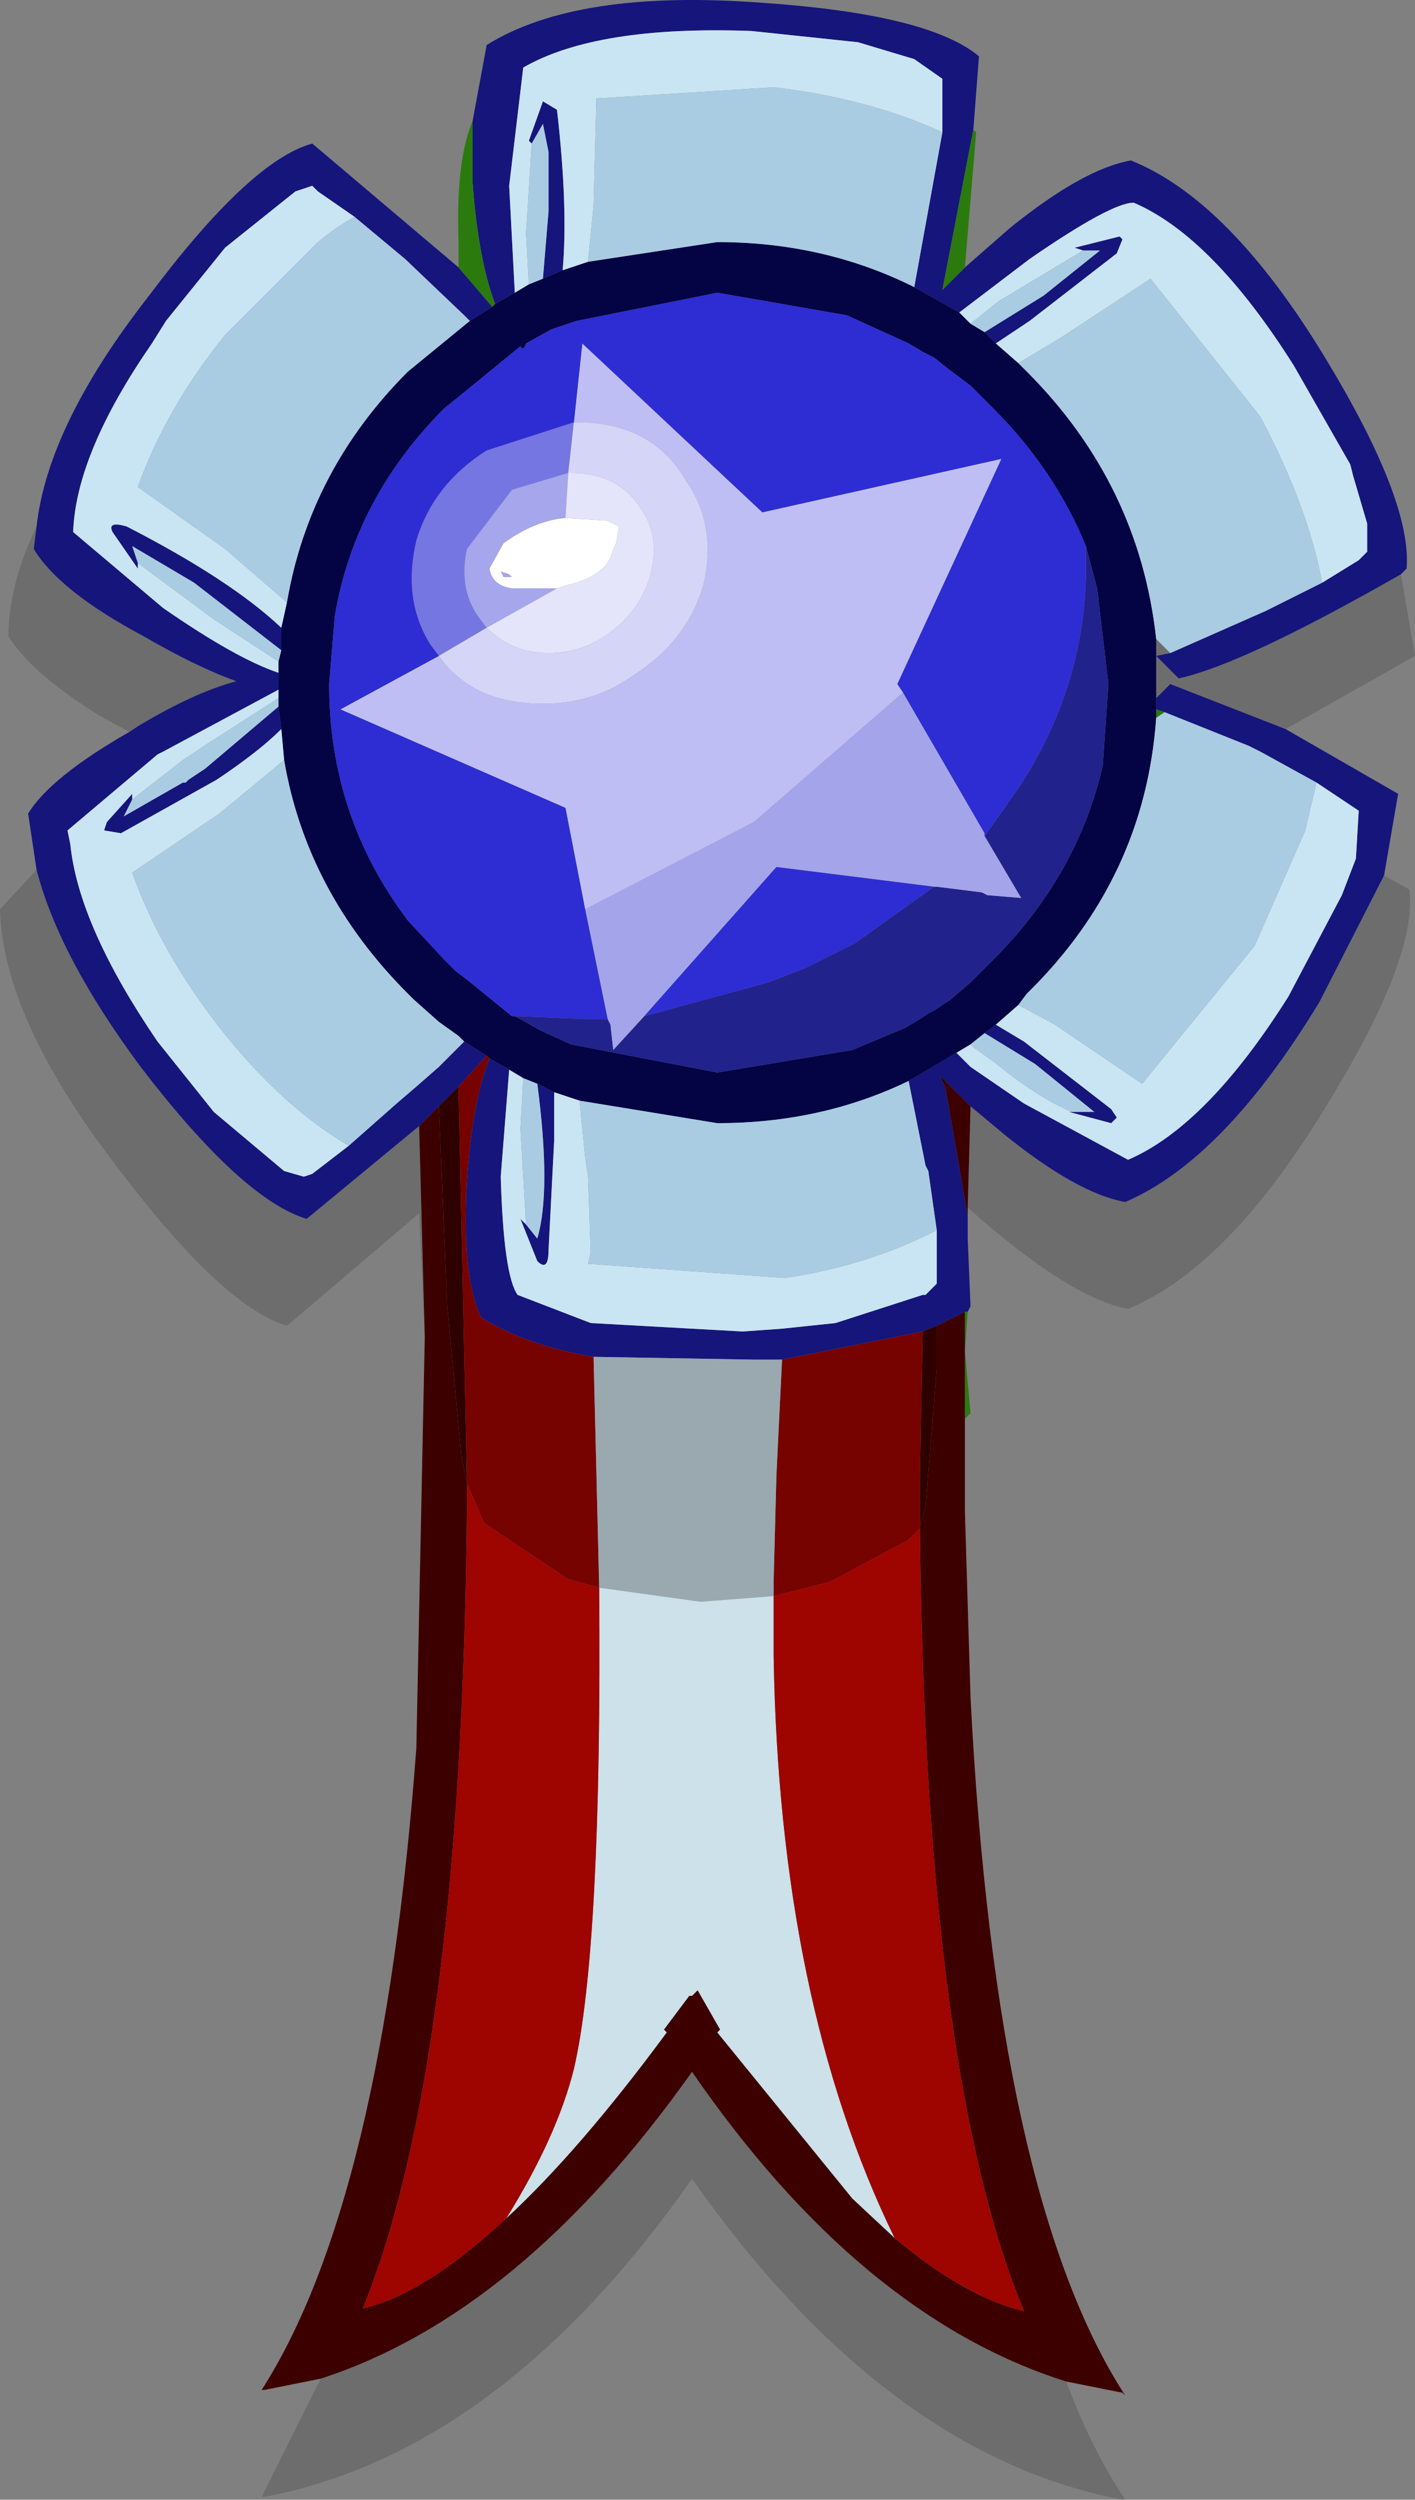 <?xml version="1.0" encoding="UTF-8" standalone="no"?>
<svg
   xmlns:dc="http://purl.org/dc/elements/1.1/"
   xmlns:cc="http://creativecommons.org/ns#"
   xmlns:rdf="http://www.w3.org/1999/02/22-rdf-syntax-ns#"
   xmlns:svg="http://www.w3.org/2000/svg"
   xmlns="http://www.w3.org/2000/svg"
   version="1.1"
   id="svg2"
   viewBox="-12.55 -13.45 25.15 44.40"
   height="44.40"
   width="25.15">
  <rect x="-12.55" y="-13.45" width="25.15" height="44.40" fill="#808080" stroke="none"/>
  <defs
     id="defs91" />
  <!-- Shape 1 -->
  <g
     style="stroke-linecap: round; stroke-linejoin: round;"
     id="shape_1">
    <!-- Path Fills -->
    <path
       id="path5"
       d="M 4.75,-11.15 M 4.75,-11.15 l 0.10,-1.30 q -0.90,-0.75 -3.85,-0.95 q -3.30,-0.25 -4.90,0.75 l -0.25,1.35 l 0.00,1.10 q 0.10,1.35 0.40,2.15 l 0.35,-0.20 l -0.10,-1.90 l 0.25,-2.10 q 1.30,-0.75 4.05,-0.65 l 1.90,0.20 l 1.00,0.30 l 0.50,0.35 l 0.00,0.95 l -0.20,1.10 l -0.30,1.65 l 0.80,0.45 l 1.25,-0.95 q 1.45,-1.00 1.85,-1.00 q 1.40,0.60 2.85,2.90 l 1.00,1.75 l 0.05,0.20 l 0.25,0.85 l 0.00,0.50 l -0.15,0.15 l -0.65,0.40 l -1.00,0.50 l -1.70,0.75 l -0.25,0.05 l 0.40,0.40 q 1.15,-0.25 3.95,-1.85 l 0.10,-0.10 q 0.10,-1.20 -1.45,-3.75 q -1.70,-2.80 -3.45,-3.50 q -0.85,0.15 -2.15,1.20 l -0.80,0.70 l -0.40,0.40 l 0.55,-2.85 M 8.25,-1.30 l -0.25,0.25 l 0.00,0.20 l 0.15,0.05 l 1.50,0.60 l 0.20,0.10 l 1.00,0.55 l 0.75,0.50 l -0.05,0.85 l -0.25,0.65 l -0.95,1.80 q -1.45,2.30 -2.85,2.90 l -1.85,-1.00 l -0.95,-0.65 l -0.25,-0.25 l -0.85,0.50 l 0.30,1.50 l 0.05,0.10 l 0.15,1.05 l 0.00,0.55 l 0.00,0.10 l 0.00,0.20 l 0.00,0.10 l -0.20,0.20 l -0.05,0.00 l -1.55,0.50 l -0.95,0.10 l -0.70,0.05 l -2.70,-0.15 l -1.30,-0.50 q -0.25,-0.35 -0.30,-2.10 l 0.15,-1.90 l -0.35,-0.20 q -0.30,0.75 -0.40,2.15 q -0.10,1.70 0.25,2.45 q 0.80,0.50 2.00,0.70 l 2.85,0.05 l 0.50,0.00 l 2.50,-0.50 l 0.25,-0.10 l 0.50,-0.25 l 0.05,0.00 l 0.05,-0.10 l -0.05,-1.20 l 0.00,-0.40 l -0.40,-2.30 l -0.10,-0.20 l 0.10,0.10 l 0.45,0.45 l 0.60,0.50 q 1.30,1.05 2.15,1.20 q 1.75,-0.75 3.45,-3.55 l 1.15,-2.25 l 0.25,-1.45 l -2.00,-1.15 l -2.05,-0.80 M -10.25,-0.45 q -1.40,0.80 -1.80,1.45 l 0.15,1.00 q 0.40,1.55 1.85,3.50 q 1.80,2.35 2.95,2.70 l 2.00,-1.65 l 0.35,-0.35 l 0.35,-0.35 l 0.50,-0.55 l -0.40,-0.25 l -0.10,0.10 l -0.35,0.35 l -0.40,0.35 l -0.35,0.30 l -0.85,0.75 l -0.65,0.50 l -0.15,0.05 l -0.35,-0.10 l -1.25,-1.05 l -1.00,-1.25 q -1.40,-2.05 -1.55,-3.50 l -0.05,-0.25 l 1.60,-1.35 l 0.10,-0.05 l 2.05,-1.10 l 0.00,-0.10 l 0.00,-0.20 q -0.75,-0.25 -2.05,-1.15 l -1.60,-1.35 q 0.05,-1.40 1.40,-3.35 l 0.25,-0.40 l 1.05,-1.30 l 1.25,-1.00 l 0.30,-0.10 l 0.10,0.10 l 0.65,0.45 l 0.90,0.75 l 1.05,1.00 l 0.10,0.10 l 0.40,-0.25 l -0.60,-0.70 l -2.60,-2.20 q -1.10,0.30 -2.90,2.70 q -1.80,2.30 -2.00,4.10 l -0.05,0.40 q 0.45,0.75 1.95,1.55 q 0.95,0.55 1.65,0.80 q -0.75,0.20 -1.75,0.80 l -0.15,0.10 M -10.35,1.05 l 0.15,-0.30 l 0.00,-0.10 l -0.45,0.50 l -0.05,0.15 l 0.30,0.05 l 1.70,-0.95 q 0.75,-0.50 1.15,-0.90 l -0.05,-0.40 l -1.30,1.10 l -0.30,0.20 l -0.05,0.05 l -0.05,0.00 l -1.05,0.60 M -2.70,6.80 l 0.00,-0.85 l -0.20,-0.10 l -0.10,-0.05 q 0.25,1.90 0.00,2.75 l -0.20,-0.25 l -0.10,-0.10 l 0.30,0.75 q 0.20,0.20 0.20,-0.20 l 0.10,-1.95 M 5.65,5.05 l -0.50,-0.30 l -0.20,0.15 l 0.90,0.55 l 1.05,0.85 l -0.40,0.00 l -0.05,0.00 l 0.75,0.20 l 0.10,-0.10 l -0.10,-0.15 l -1.55,-1.20 M 6.70,-9.00 l 0.30,0.00 l -1.00,0.80 l -1.05,0.65 l 0.20,0.20 l 0.60,-0.40 l 1.55,-1.20 l 0.10,-0.25 l -0.05,-0.05 l -0.80,0.20 l 0.15,0.05 M -7.55,-2.30 q -0.90,-0.85 -2.75,-1.80 q -0.35,-0.10 -0.25,0.10 l 0.45,0.65 l 0.00,-0.10 l -0.10,-0.30 l 1.10,0.65 l 1.55,1.20 l 0.00,-0.40 M -2.55,-8.65 q 0.10,-1.10 -0.10,-2.85 l -0.25,-0.15 l -0.25,0.70 l 0.05,0.05 l 0.20,-0.35 l 0.10,0.50 l 0.00,0.80 l 0.00,0.25 l -0.10,1.20 l 0.35,-0.15 "
       style="stroke: none; stroke-opacity: 0.000; stroke-width: 0.00; fill: #15157C; fill-opacity: 1.000; " />
    <!-- Path Lines -->
    <path
       id="path7"
       d="M 4.75,-11.15 "
       style="stroke: none; stroke-opacity: 0.000; stroke-width: 0.00; fill: none; fill-opacity: 0.000; " />
    <!-- Path Fills -->
    <path
       id="path9"
       d="M -4.15,-10.20 M -4.15,-10.20 l 0.00,-1.10 q -0.30,0.70 -0.25,2.15 l 0.00,0.45 l 0.60,0.70 l 0.05,-0.05 q -0.30,-0.80 -0.40,-2.15 M 4.20,-8.30 l 0.40,-0.40 l 0.20,-2.40 l -0.05,-0.05 l -0.55,2.85 M 4.65,9.85 l -0.05,0.00 l 0.00,3.55 l 0.00,-1.65 l 0.10,-0.10 l -0.10,-1.10 l 0.05,-0.70 M 8.00,-0.85 l 0.00,0.15 l 0.15,-0.10 l -0.15,-0.05 "
       style="stroke: none; stroke-opacity: 0.000; stroke-width: 0.00; fill: #2B7A0E; fill-opacity: 1.000; " />
    <!-- Path Lines -->
    <path
       id="path11"
       d="M -4.15,-10.20 "
       style="stroke: none; stroke-opacity: 0.000; stroke-width: 0.00; fill: none; fill-opacity: 0.000; " />
    <!-- Path Fills -->
    <path
       id="path13"
       d="M -3.40,-8.25 M -3.40,-8.25 l -0.35,0.20 l -0.05,0.05 l -0.40,0.25 l -1.10,0.90 q -1.75,1.75 -2.15,4.10 l -0.10,0.45 l 0.00,0.40 l -0.05,0.20 l 0.00,0.20 l 0.00,0.20 l 0.00,0.10 l 0.00,0.15 l 0.00,0.15 l 0.05,0.40 l 0.05,0.55 q 0.40,2.35 2.20,4.15 l 0.10,0.10 l 0.45,0.40 l 0.35,0.25 l 0.10,0.10 l 0.40,0.25 l 0.05,0.05 l 0.35,0.20 l 0.25,0.15 l 0.25,0.10 l 0.10,0.05 l 0.20,0.10 l 0.45,0.15 l 2.45,0.40 q 1.85,0.00 3.40,-0.75 l 0.85,-0.50 l 0.25,-0.15 l 0.25,-0.20 l 0.20,-0.15 l 0.40,-0.35 l 0.15,-0.20 q 2.10,-2.05 2.30,-4.90 l 0.00,-0.15 l 0.00,-0.20 l 0.00,-0.25 l 0.00,-0.50 l 0.00,-0.30 q -0.30,-2.75 -2.30,-4.75 l -0.15,-0.15 l -0.40,-0.35 l -0.20,-0.20 l -0.25,-0.15 l -0.20,-0.20 l -0.80,-0.45 q -1.60,-0.80 -3.50,-0.80 l -2.30,0.35 l -0.45,0.15 l -0.35,0.15 l -0.25,0.10 l -0.25,0.15 M 5.10,-6.20 q 1.10,1.10 1.65,2.45 l 0.20,0.75 l 0.20,1.70 l -0.10,1.45 q -0.45,1.95 -1.95,3.45 l -0.40,0.40 l -0.35,0.30 l -0.30,0.20 l -0.10,0.05 l -0.15,0.10 l -0.25,0.15 l -0.95,0.40 l -2.40,0.40 l -2.60,-0.50 l -0.55,-0.25 l -0.35,-0.20 l -0.10,-0.05 l -0.05,0.00 l -0.80,-0.65 l -0.20,-0.15 l -0.20,-0.20 l -0.65,-0.70 q -1.40,-1.85 -1.40,-4.20 l 0.10,-1.20 q 0.35,-2.10 1.95,-3.70 l 0.25,-0.20 l 1.10,-0.90 q 0.05,0.10 0.10,-0.05 l 0.45,-0.25 l 0.45,-0.15 l 2.50,-0.50 l 2.30,0.40 l 1.10,0.50 l 0.25,0.15 l 0.10,0.05 l 0.10,0.05 l 0.25,0.20 l 0.40,0.30 l 0.40,0.40 "
       style="stroke: none; stroke-opacity: 0.000; stroke-width: 0.00; fill: #040444; fill-opacity: 1.000; " />
    <!-- Path Lines -->
    <path
       id="path15"
       d="M -3.40,-8.25 "
       style="stroke: none; stroke-opacity: 0.000; stroke-width: 0.00; fill: none; fill-opacity: 0.000; " />
    <!-- Path Fills -->
    <path
       id="path17"
       d="M -3.50,-10.15 M -3.50,-10.15 l 0.10,1.90 l 0.25,-0.15 l -0.05,-0.90 l 0.10,-1.60 l -0.05,-0.05 l 0.25,-0.70 l 0.25,0.15 q 0.20,1.75 0.10,2.85 l 0.45,-0.15 l 0.10,-1.00 l 0.05,-1.90 l 3.15,-0.20 q 1.70,0.20 3.00,0.80 l 0.00,-0.95 l -0.50,-0.35 l -1.00,-0.30 l -1.90,-0.20 q -2.75,-0.10 -4.05,0.65 l -0.25,2.10 M 5.75,-8.85 l -1.25,0.95 l 0.20,0.20 l 0.50,-0.40 l 1.50,-0.90 l -0.15,-0.05 l 0.80,-0.20 l 0.05,0.05 l -0.10,0.25 l -1.55,1.20 l -0.60,0.40 l 0.40,0.35 l 0.75,-0.45 l 1.60,-1.05 l 1.95,2.45 q 0.85,1.60 1.10,2.95 l 0.65,-0.40 l 0.15,-0.15 l 0.00,-0.50 l -0.25,-0.85 l -0.05,-0.20 l -1.00,-1.75 q -1.45,-2.30 -2.85,-2.90 q -0.40,0.00 -1.85,1.00 M -7.00,7.40 l 0.65,-0.50 q -1.20,-0.70 -2.30,-2.10 q -1.05,-1.35 -1.55,-2.75 l 1.55,-1.05 l 1.15,-0.95 l -0.05,-0.55 q -0.40,0.40 -1.15,0.90 l -1.70,0.95 l -0.30,-0.05 l 0.05,-0.15 l 0.45,-0.50 l 0.00,0.10 l 0.90,-0.70 l 0.45,-0.30 l 1.25,-0.80 l 0.00,-0.15 l -2.05,1.10 l -0.10,0.05 l -1.60,1.35 l 0.05,0.25 q 0.15,1.45 1.55,3.50 l 1.00,1.25 l 1.25,1.05 l 0.35,0.10 l 0.15,-0.05 M -9.65,-2.65 q 1.30,0.90 2.05,1.15 l 0.00,-0.20 l -1.15,-0.75 l -1.35,-1.00 l 0.00,0.10 l -0.45,-0.65 q -0.10,-0.20 0.25,-0.10 q 1.85,0.95 2.75,1.80 l 0.10,-0.45 l -1.10,-0.95 l -1.55,-1.10 q 0.50,-1.40 1.55,-2.70 l 1.65,-1.65 q 0.30,-0.25 0.65,-0.45 l -0.65,-0.45 l -0.10,-0.10 l -0.30,0.10 l -1.25,1.00 l -1.05,1.30 l -0.25,0.40 q -1.35,1.95 -1.40,3.35 l 1.60,1.35 M -3.25,5.70 l -0.25,-0.15 l -0.15,1.90 q 0.05,1.75 0.30,2.10 l 1.30,0.50 l 2.70,0.15 l 0.70,-0.05 l 0.95,-0.10 l 1.55,-0.50 l 0.05,0.00 l 0.20,-0.20 l 0.00,-0.10 l 0.00,-0.20 l 0.00,-0.10 l 0.00,-0.55 l -0.20,0.10 q -1.15,0.55 -2.50,0.75 l -3.45,-0.25 l -0.05,0.00 l 0.05,-0.20 l -0.05,-1.35 l -0.05,-0.35 l -0.10,-1.00 l -0.45,-0.15 l 0.00,0.85 l -0.10,1.95 q 0.00,0.40 -0.20,0.20 l -0.30,-0.75 l 0.10,0.10 l -0.10,-1.70 l 0.05,-0.90 M 4.45,5.25 l 0.25,0.25 l 0.95,0.65 l 1.85,1.00 q 1.40,-0.60 2.85,-2.90 l 0.95,-1.80 l 0.25,-0.65 l 0.05,-0.85 l -0.75,-0.50 l -0.20,0.85 l -0.90,2.05 l -2.00,2.45 l -1.55,-1.05 l -0.65,-0.35 l -0.40,0.35 l 0.50,0.30 l 1.55,1.20 l 0.10,0.15 l -0.10,0.10 l -0.75,-0.20 l 0.05,0.00 q -0.60,-0.25 -1.40,-0.90 l -0.35,-0.25 l -0.05,-0.05 l -0.25,0.15 "
       style="stroke: none; stroke-opacity: 0.000; stroke-width: 0.00; fill: #C9E5F4; fill-opacity: 1.000; " />
    <!-- Path Lines -->
    <path
       id="path19"
       d="M -3.50,-10.15 "
       style="stroke: none; stroke-opacity: 0.000; stroke-width: 0.00; fill: none; fill-opacity: 0.000; " />
    <!-- Path Fills -->
    <path
       id="path21"
       d="M 4.00,-10.00 M 4.00,-10.00 l 0.20,-1.10 q -1.30,-0.60 -3.00,-0.80 l -3.15,0.20 l -0.05,1.90 l -0.10,1.00 l 2.30,-0.35 q 1.90,0.00 3.50,0.80 l 0.30,-1.65 M 9.95,-2.60 l 1.00,-0.50 q -0.25,-1.35 -1.10,-2.95 l -1.95,-2.45 l -1.60,1.05 l -0.75,0.45 l 0.15,0.15 q 2.00,2.00 2.30,4.75 l 0.25,0.25 l 1.70,-0.75 M 7.00,-9.00 l -0.30,0.00 l -1.50,0.90 l -0.50,0.40 l 0.25,0.15 l 1.05,-0.65 l 1.00,-0.80 M 8.15,-0.80 l -0.15,0.10 q -0.20,2.85 -2.30,4.90 l -0.15,0.20 l 0.65,0.35 l 1.55,1.05 l 2.00,-2.45 l 0.90,-2.05 l 0.20,-0.85 l -1.00,-0.55 l -0.20,-0.10 l -1.50,-0.60 M -4.40,5.15 l 0.10,-0.10 l -0.10,-0.10 l -0.35,-0.25 l -0.45,-0.40 l -0.10,-0.10 q -1.80,-1.80 -2.20,-4.15 l -1.15,0.95 l -1.55,1.05 q 0.50,1.40 1.55,2.75 q 1.10,1.40 2.30,2.10 l 0.85,-0.75 l 0.35,-0.30 l 0.40,-0.35 l 0.35,-0.35 M -5.35,-8.85 l -0.90,-0.75 q -0.35,0.20 -0.65,0.45 l -1.65,1.65 q -1.05,1.30 -1.55,2.70 l 1.55,1.10 l 1.10,0.95 q 0.40,-2.35 2.15,-4.10 l 1.10,-0.90 l -0.10,-0.10 l -1.05,-1.00 M -10.20,-3.75 l 0.10,0.30 l 1.35,1.00 l 1.15,0.75 l 0.05,-0.20 l -1.55,-1.20 l -1.10,-0.65 M -2.90,-11.25 l -0.20,0.35 l -0.10,1.60 l 0.05,0.90 l 0.25,-0.10 l 0.10,-1.20 l 0.00,-0.25 l 0.00,-0.80 l -0.10,-0.50 M 3.90,8.50 l 0.20,-0.10 l -0.15,-1.05 l -0.05,-0.10 l -0.30,-1.50 q -1.55,0.75 -3.40,0.75 l -2.45,-0.40 l 0.10,1.00 l 0.05,0.35 l 0.05,1.35 l -0.05,0.20 l 0.05,0.00 l 3.45,0.25 q 1.35,-0.20 2.50,-0.75 M -3.30,6.60 l 0.10,1.70 l 0.20,0.25 q 0.25,-0.85 0.00,-2.75 l -0.25,-0.10 l -0.05,0.90 M 5.10,5.40 q 0.80,0.65 1.40,0.90 l 0.40,0.00 l -1.05,-0.85 l -0.90,-0.55 l -0.25,0.20 l 0.05,0.05 l 0.35,0.25 M -7.60,-1.05 l -1.25,0.80 l -0.45,0.30 l -0.90,0.70 l -0.15,0.30 l 1.05,-0.60 l 0.05,0.00 l 0.05,-0.05 l 0.30,-0.20 l 1.30,-1.10 l 0.00,-0.15 "
       style="stroke: none; stroke-opacity: 0.000; stroke-width: 0.00; fill: #AACCE2; fill-opacity: 1.000; " />
    <!-- Path Lines -->
    <path
       id="path23"
       d="M 4.00,-10.00 "
       style="stroke: none; stroke-opacity: 0.000; stroke-width: 0.00; fill: none; fill-opacity: 0.000; " />
    <!-- Path Fills -->
    <path
       id="path25"
       d="M 8.00,-1.80 M 8.00,-1.80 l 0.25,-0.05 l -0.25,-0.25 l 0.00,0.30 l 0.00,0.50 l 0.00,0.25 l 0.25,-0.25 l 2.05,0.80 l 2.30,-1.30 l -0.25,-1.45 q -2.80,1.60 -3.95,1.85 l -0.40,-0.40 M -11.95,-3.70 l 0.05,-0.40 q -0.50,1.05 -0.50,1.95 q 0.40,0.65 1.60,1.40 l 0.55,0.30 l 0.15,-0.10 q 1.00,-0.60 1.75,-0.80 q -0.70,-0.25 -1.65,-0.80 q -1.50,-0.80 -1.95,-1.55 M -10.05,5.50 q -1.45,-1.95 -1.85,-3.50 l -0.65,0.70 q 0.05,1.95 2.10,4.60 q 1.85,2.45 3.00,2.80 l 2.35,-2.00 l 0.10,2.20 l -0.10,-3.75 l -2.00,1.65 q -1.15,-0.35 -2.95,-2.70 M 5.30,6.70 l -0.60,-0.50 l -0.05,1.80 q 1.80,1.60 2.85,1.80 q 1.80,-0.75 3.55,-3.65 q 1.60,-2.60 1.45,-3.80 l -0.45,-0.25 l -1.15,2.25 q -1.70,2.80 -3.45,3.55 q -0.85,-0.15 -2.15,-1.20 M -0.25,23.35 q -3.05,4.30 -6.60,5.45 l -1.05,2.10 l 0.05,0.00 q 4.20,-0.80 7.60,-5.65 q 3.45,4.90 7.65,5.70 l 0.05,0.00 q -0.60,-0.90 -1.05,-2.10 q -3.65,-1.15 -6.65,-5.50 "
       style="stroke: none; stroke-opacity: 0.000; stroke-width: 0.00; fill: #000000; fill-opacity: 0.149; " />
    <!-- Path Lines -->
    <path
       id="path27"
       d="M 8.00,-1.80 "
       style="stroke: none; stroke-opacity: 0.000; stroke-width: 0.00; fill: none; fill-opacity: 0.000; " />
    <!-- Path Fills -->
    <path
       id="path29"
       d="M -3.30,4.60 M -3.30,4.60 l -0.10,0.00 l 0.10,0.05 l 0.35,0.20 l 0.55,0.25 l 2.60,0.50 l 2.40,-0.40 l 0.95,-0.40 l 0.25,-0.15 l 0.15,-0.10 l 0.10,-0.05 l 0.30,-0.20 l 0.35,-0.30 l 0.40,-0.40 q 1.50,-1.50 1.95,-3.45 l 0.10,-1.45 l -0.20,-1.70 l -0.20,-0.75 l 0.00,0.55 q -0.05,2.00 -1.20,3.75 l -0.60,0.85 l 0.65,1.10 l -0.60,-0.05 l -0.10,-0.05 l -0.80,-0.10 l -0.05,0.00 l -1.40,1.00 l -0.90,0.45 l -0.65,0.25 l -2.20,0.60 l -0.55,0.60 l -0.05,-0.45 l -0.05,-0.10 l -0.40,0.00 l -1.15,-0.05 "
       style="stroke: none; stroke-opacity: 0.000; stroke-width: 0.00; fill: #22228C; fill-opacity: 1.000; " />
    <!-- Path Lines -->
    <path
       id="path31"
       d="M -3.30,4.60 "
       style="stroke: none; stroke-opacity: 0.000; stroke-width: 0.00; fill: none; fill-opacity: 0.000; " />
    <!-- Path Fills -->
    <path
       id="path33"
       d="M -2.15,2.70 M -2.15,2.70 l 0.40,1.95 l 0.05,0.10 l 0.05,0.45 l 0.55,-0.60 l 2.35,-2.65 l 2.80,0.35 l 0.05,0.00 l 0.80,0.10 l 0.10,0.05 l 0.60,0.05 l -0.65,-1.10 l 0.00,-0.05 l -1.45,-2.50 l -2.65,2.30 l -3.00,1.55 "
       style="stroke: none; stroke-opacity: 0.000; stroke-width: 0.00; fill: #A4A4EA; fill-opacity: 1.000; " />
    <!-- Path Lines -->
    <path
       id="path35"
       d="M -2.15,2.70 "
       style="stroke: none; stroke-opacity: 0.000; stroke-width: 0.00; fill: none; fill-opacity: 0.000; " />
    <!-- Path Fills -->
    <path
       id="path37"
       d="M -2.50,0.90 M -2.50,0.90 l 0.35,1.80 l 3.00,-1.55 l 2.65,-2.30 l -0.10,-0.15 l 1.85,-4.00 l -4.25,0.95 l -3.20,-3.00 l -0.15,1.40 l 0.05,0.00 q 1.35,0.00 1.95,1.05 q 0.55,0.80 0.30,1.85 q -0.30,1.00 -1.25,1.60 q -0.70,0.50 -1.60,0.50 q -1.25,0.00 -1.85,-0.85 l -1.75,0.95 l 4.00,1.75 "
       style="stroke: none; stroke-opacity: 0.000; stroke-width: 0.00; fill: #BEBEF4; fill-opacity: 1.000; " />
    <!-- Path Lines -->
    <path
       id="path39"
       d="M -2.50,0.90 "
       style="stroke: none; stroke-opacity: 0.000; stroke-width: 0.00; fill: none; fill-opacity: 0.000; " />
    <!-- Path Fills -->
    <path
       id="path41"
       d="M -4.90,-2.00 M -4.90,-2.00 l 0.15,0.20 l 0.85,-0.50 l -0.15,-0.20 q -0.35,-0.50 -0.20,-1.20 l 0.80,-1.05 l 1.00,-0.30 l 0.10,-0.90 l -1.55,0.50 q -0.95,0.60 -1.25,1.60 q -0.25,1.05 0.25,1.85 "
       style="stroke: none; stroke-opacity: 0.000; stroke-width: 0.00; fill: #7676E2; fill-opacity: 1.000; " />
    <!-- Path Lines -->
    <path
       id="path43"
       d="M -4.90,-2.00 "
       style="stroke: none; stroke-opacity: 0.000; stroke-width: 0.00; fill: none; fill-opacity: 0.000; " />
    <!-- Path Fills -->
    <path
       id="path45"
       d="M -4.75,6.20 M -4.75,6.20 l -0.35,0.35 l 0.10,3.75 l -0.15,7.30 q -0.60,8.05 -2.75,11.40 l 0.05,0.00 l 1.00,-0.20 q 3.55,-1.15 6.60,-5.45 q 3.00,4.35 6.65,5.50 l 1.00,0.20 l 0.05,0.05 q -2.30,-3.55 -2.75,-12.40 l -0.10,-3.30 l 0.00,-3.55 l -0.50,0.25 l 0.00,0.75 l -0.20,2.45 l -0.10,0.35 l 0.00,0.05 q 0.10,9.70 1.85,13.90 q -1.05,-0.25 -2.30,-1.30 l -0.75,-0.70 l -2.40,-2.95 l 0.05,-0.05 l -0.40,-0.70 l -0.10,0.10 l -0.05,0.00 l -0.45,0.60 l 0.05,0.05 q -1.55,2.10 -2.85,3.30 q -1.45,1.35 -2.55,1.60 q 1.75,-4.30 1.85,-14.15 l 0.00,-0.50 l -0.10,-0.50 l -0.25,-2.65 l -0.15,-3.55 M 4.25,5.85 l 0.40,2.30 l 0.00,-0.15 l 0.05,-1.80 l -0.45,-0.45 l 0.00,0.10 "
       style="stroke: none; stroke-opacity: 0.000; stroke-width: 0.00; fill: #3D0000; fill-opacity: 1.000; " />
    <!-- Path Lines -->
    <path
       id="path47"
       d="M -4.75,6.20 "
       style="stroke: none; stroke-opacity: 0.000; stroke-width: 0.00; fill: none; fill-opacity: 0.000; " />
    <!-- Path Fills -->
    <path
       id="path49"
       d="M -4.40,5.85 M -4.40,5.85 l -0.35,0.35 l 0.15,3.55 l 0.25,2.65 l 0.10,0.50 l -0.15,-7.05 M 4.10,10.10 l -0.25,0.10 l -0.05,2.55 l 0.00,0.75 l 0.00,0.15 l 0.10,-0.35 l 0.20,-2.45 l 0.00,-0.75 M 4.15,5.65 l 0.10,0.20 l 0.00,-0.10 l -0.10,-0.10 "
       style="stroke: none; stroke-opacity: 0.000; stroke-width: 0.00; fill: #2E0000; fill-opacity: 1.000; " />
    <!-- Path Lines -->
    <path
       id="path51"
       d="M -4.40,5.85 "
       style="stroke: none; stroke-opacity: 0.000; stroke-width: 0.00; fill: none; fill-opacity: 0.000; " />
    <!-- Path Fills -->
    <path
       id="path53"
       d="M -3.90,5.30 M -3.90,5.30 l -0.50,0.55 l 0.15,7.05 l 0.30,0.70 l 1.50,1.00 l 0.55,0.15 l -0.10,-4.10 q -1.20,-0.20 -2.00,-0.70 q -0.35,-0.75 -0.25,-2.45 q 0.10,-1.40 0.40,-2.15 l -0.05,-0.05 M 3.85,10.20 l -2.50,0.50 l -0.10,2.05 l -0.05,1.90 l 0.00,0.15 l 0.00,0.10 l 1.00,-0.25 l 1.40,-0.75 l 0.20,-0.20 l 0.00,-0.05 l 0.00,-0.15 l 0.00,-0.75 l 0.05,-2.55 "
       style="stroke: none; stroke-opacity: 0.000; stroke-width: 0.00; fill: #760300; fill-opacity: 1.000; " />
    <!-- Path Lines -->
    <path
       id="path55"
       d="M -3.90,5.30 "
       style="stroke: none; stroke-opacity: 0.000; stroke-width: 0.00; fill: none; fill-opacity: 0.000; " />
    <!-- Path Fills -->
    <path
       id="path57"
       d="M -2.35,-5.95 M -2.35,-5.95 l -0.10,0.90 l 0.05,0.00 q 0.85,0.00 1.25,0.65 q 0.35,0.50 0.15,1.20 q -0.20,0.65 -0.80,1.05 q -0.45,0.30 -1.00,0.30 q -0.65,0.00 -1.10,-0.45 l -0.85,0.50 q 0.60,0.85 1.85,0.85 q 0.90,0.00 1.60,-0.50 q 0.95,-0.60 1.25,-1.60 q 0.25,-1.05 -0.30,-1.85 q -0.60,-1.05 -1.95,-1.05 l -0.05,0.00 "
       style="stroke: none; stroke-opacity: 0.000; stroke-width: 0.00; fill: #D5D5F8; fill-opacity: 1.000; " />
    <!-- Path Lines -->
    <path
       id="path59"
       d="M -2.35,-5.95 "
       style="stroke: none; stroke-opacity: 0.000; stroke-width: 0.00; fill: none; fill-opacity: 0.000; " />
    <!-- Path Fills -->
    <path
       id="path61"
       d="M -4.05,-2.50 M -4.05,-2.50 l 0.15,0.20 l 1.25,-0.70 l -0.80,0.00 q -0.35,-0.05 -0.40,-0.35 l 0.25,-0.45 q 0.55,-0.40 1.10,-0.45 l 0.05,-0.80 l -1.00,0.30 l -0.80,1.05 q -0.15,0.70 0.20,1.20 M -3.65,-3.30 l 0.05,0.10 l 0.15,0.00 l -0.05,-0.05 l -0.15,-0.05 "
       style="stroke: none; stroke-opacity: 0.000; stroke-width: 0.00; fill: #A6A6EC; fill-opacity: 1.000; " />
    <!-- Path Lines -->
    <path
       id="path63"
       d="M -4.05,-2.50 "
       style="stroke: none; stroke-opacity: 0.000; stroke-width: 0.00; fill: none; fill-opacity: 0.000; " />
    <!-- Path Fills -->
    <path
       id="path65"
       d="M -2.40,-5.05 M -2.40,-5.05 l -0.05,0.00 l -0.05,0.80 l 0.75,0.05 l 0.20,0.10 l -0.05,0.30 l -0.05,0.10 l -0.05,0.15 q -0.15,0.35 -0.80,0.50 l -0.15,0.05 l -1.25,0.70 q 0.45,0.45 1.10,0.45 q 0.55,0.00 1.00,-0.30 q 0.60,-0.40 0.80,-1.05 q 0.20,-0.70 -0.15,-1.20 q -0.40,-0.65 -1.25,-0.65 "
       style="stroke: none; stroke-opacity: 0.000; stroke-width: 0.00; fill: #E4E4FA; fill-opacity: 1.000; " />
    <!-- Path Lines -->
    <path
       id="path67"
       d="M -2.40,-5.05 "
       style="stroke: none; stroke-opacity: 0.000; stroke-width: 0.00; fill: none; fill-opacity: 0.000; " />
    <!-- Path Fills -->
    <path
       id="path69"
       d="M -3.45,-3.00 M -3.45,-3.00 l 0.80,0.00 l 0.15,-0.05 q 0.65,-0.15 0.80,-0.50 l 0.05,-0.15 l 0.05,-0.10 l 0.05,-0.30 l -0.20,-0.10 l -0.75,-0.05 q -0.55,0.05 -1.10,0.45 l -0.25,0.45 q 0.05,0.30 0.40,0.35 M -3.60,-3.20 l -0.05,-0.10 l 0.15,0.05 l 0.05,0.05 l -0.15,0.00 "
       style="stroke: none; stroke-opacity: 0.000; stroke-width: 0.00; fill: #FFFFFF; fill-opacity: 1.000; " />
    <!-- Path Lines -->
    <path
       id="path71"
       d="M -3.45,-3.00 "
       style="stroke: none; stroke-opacity: 0.000; stroke-width: 0.00; fill: none; fill-opacity: 0.000; " />
    <!-- Path Fills -->
    <path
       id="path73"
       d="M 0.85,10.70 M 0.85,10.70 l -2.85,-0.05 l 0.10,4.10 l 1.80,0.25 l 1.30,-0.10 l 0.00,-0.10 l 0.00,-0.15 l 0.05,-1.90 l 0.10,-2.05 l -0.50,0.00 "
       style="stroke: none; stroke-opacity: 0.000; stroke-width: 0.00; fill: #99A9AF; fill-opacity: 1.000; " />
    <!-- Path Lines -->
    <path
       id="path75"
       d="M 0.85,10.70 "
       style="stroke: none; stroke-opacity: 0.000; stroke-width: 0.00; fill: none; fill-opacity: 0.000; " />
    <!-- Path Fills -->
    <path
       id="path77"
       d="M -0.10,15.00 M -0.10,15.00 l -1.80,-0.25 q 0.05,6.40 -0.45,8.55 q -0.30,1.20 -1.20,2.65 q 1.30,-1.20 2.85,-3.30 l -0.05,-0.05 l 0.45,-0.60 l 0.05,0.00 l 0.10,-0.10 l 0.40,0.70 l -0.05,0.05 l 2.40,2.95 l 0.75,0.70 q -2.05,-4.20 -2.15,-10.35 l 0.00,-1.05 l -1.30,0.10 "
       style="stroke: none; stroke-opacity: 0.000; stroke-width: 0.00; fill: #CCE1EA; fill-opacity: 1.000; " />
    <!-- Path Lines -->
    <path
       id="path79"
       d="M -0.10,15.00 "
       style="stroke: none; stroke-opacity: 0.000; stroke-width: 0.00; fill: none; fill-opacity: 0.000; " />
    <!-- Path Fills -->
    <path
       id="path81"
       d="M -3.95,13.60 M -3.95,13.60 l -0.30,-0.70 l 0.00,0.50 q -0.10,9.85 -1.85,14.15 q 1.10,-0.25 2.55,-1.60 q 0.90,-1.45 1.20,-2.65 q 0.50,-2.15 0.45,-8.55 l -0.55,-0.15 l -1.50,-1.00 M 5.65,27.60 q -1.75,-4.20 -1.85,-13.90 l -0.20,0.20 l -1.40,0.75 l -1.00,0.25 l 0.00,1.05 q 0.10,6.15 2.15,10.35 q 1.25,1.05 2.30,1.30 "
       style="stroke: none; stroke-opacity: 0.000; stroke-width: 0.00; fill: #9E0400; fill-opacity: 1.000; " />
    <!-- Path Lines -->
    <path
       id="path83"
       d="M -3.95,13.60 "
       style="stroke: none; stroke-opacity: 0.000; stroke-width: 0.00; fill: none; fill-opacity: 0.000; " />
    <!-- Path Fills -->
    <path
       id="path85"
       d="M 2.65,3.30 M 2.65,3.30 l 1.40,-1.00 l -2.80,-0.35 l -2.35,2.65 l 2.20,-0.60 l 0.65,-0.25 l 0.90,-0.45 M 6.75,-3.75 q -0.55,-1.35 -1.65,-2.45 l -0.40,-0.40 l -0.40,-0.30 l -0.25,-0.20 l -0.10,-0.05 l -0.10,-0.05 l -0.25,-0.15 l -1.10,-0.50 l -2.30,-0.40 l -2.50,0.50 l -0.45,0.15 l -0.45,0.25 q -0.05,0.15 -0.10,0.05 l -1.10,0.90 l -0.25,0.20 q -1.60,1.60 -1.95,3.70 l -0.10,1.20 q 0.00,2.35 1.40,4.20 l 0.65,0.70 l 0.20,0.20 l 0.20,0.15 l 0.80,0.65 l 0.05,0.00 l 0.10,0.00 l 1.15,0.05 l 0.40,0.00 l -0.40,-1.95 l -0.35,-1.80 l -4.00,-1.75 l 1.75,-0.95 l -0.15,-0.20 q -0.50,-0.80 -0.25,-1.85 q 0.30,-1.00 1.25,-1.60 l 1.55,-0.50 l 0.15,-1.40 l 3.20,3.00 l 4.25,-0.95 l -1.85,4.00 l 0.10,0.15 l 1.45,2.50 l 0.00,0.05 l 0.60,-0.85 q 1.15,-1.75 1.20,-3.75 l 0.00,-0.55 "
       style="stroke: none; stroke-opacity: 0.000; stroke-width: 0.00; fill: #2D2DD3; fill-opacity: 1.000; " />
    <!-- Path Lines -->
    <path
       id="path87"
       d="M 2.65,3.30 "
       style="stroke: none; stroke-opacity: 0.000; stroke-width: 0.00; fill: none; fill-opacity: 0.000; " />
  </g>
</svg>
